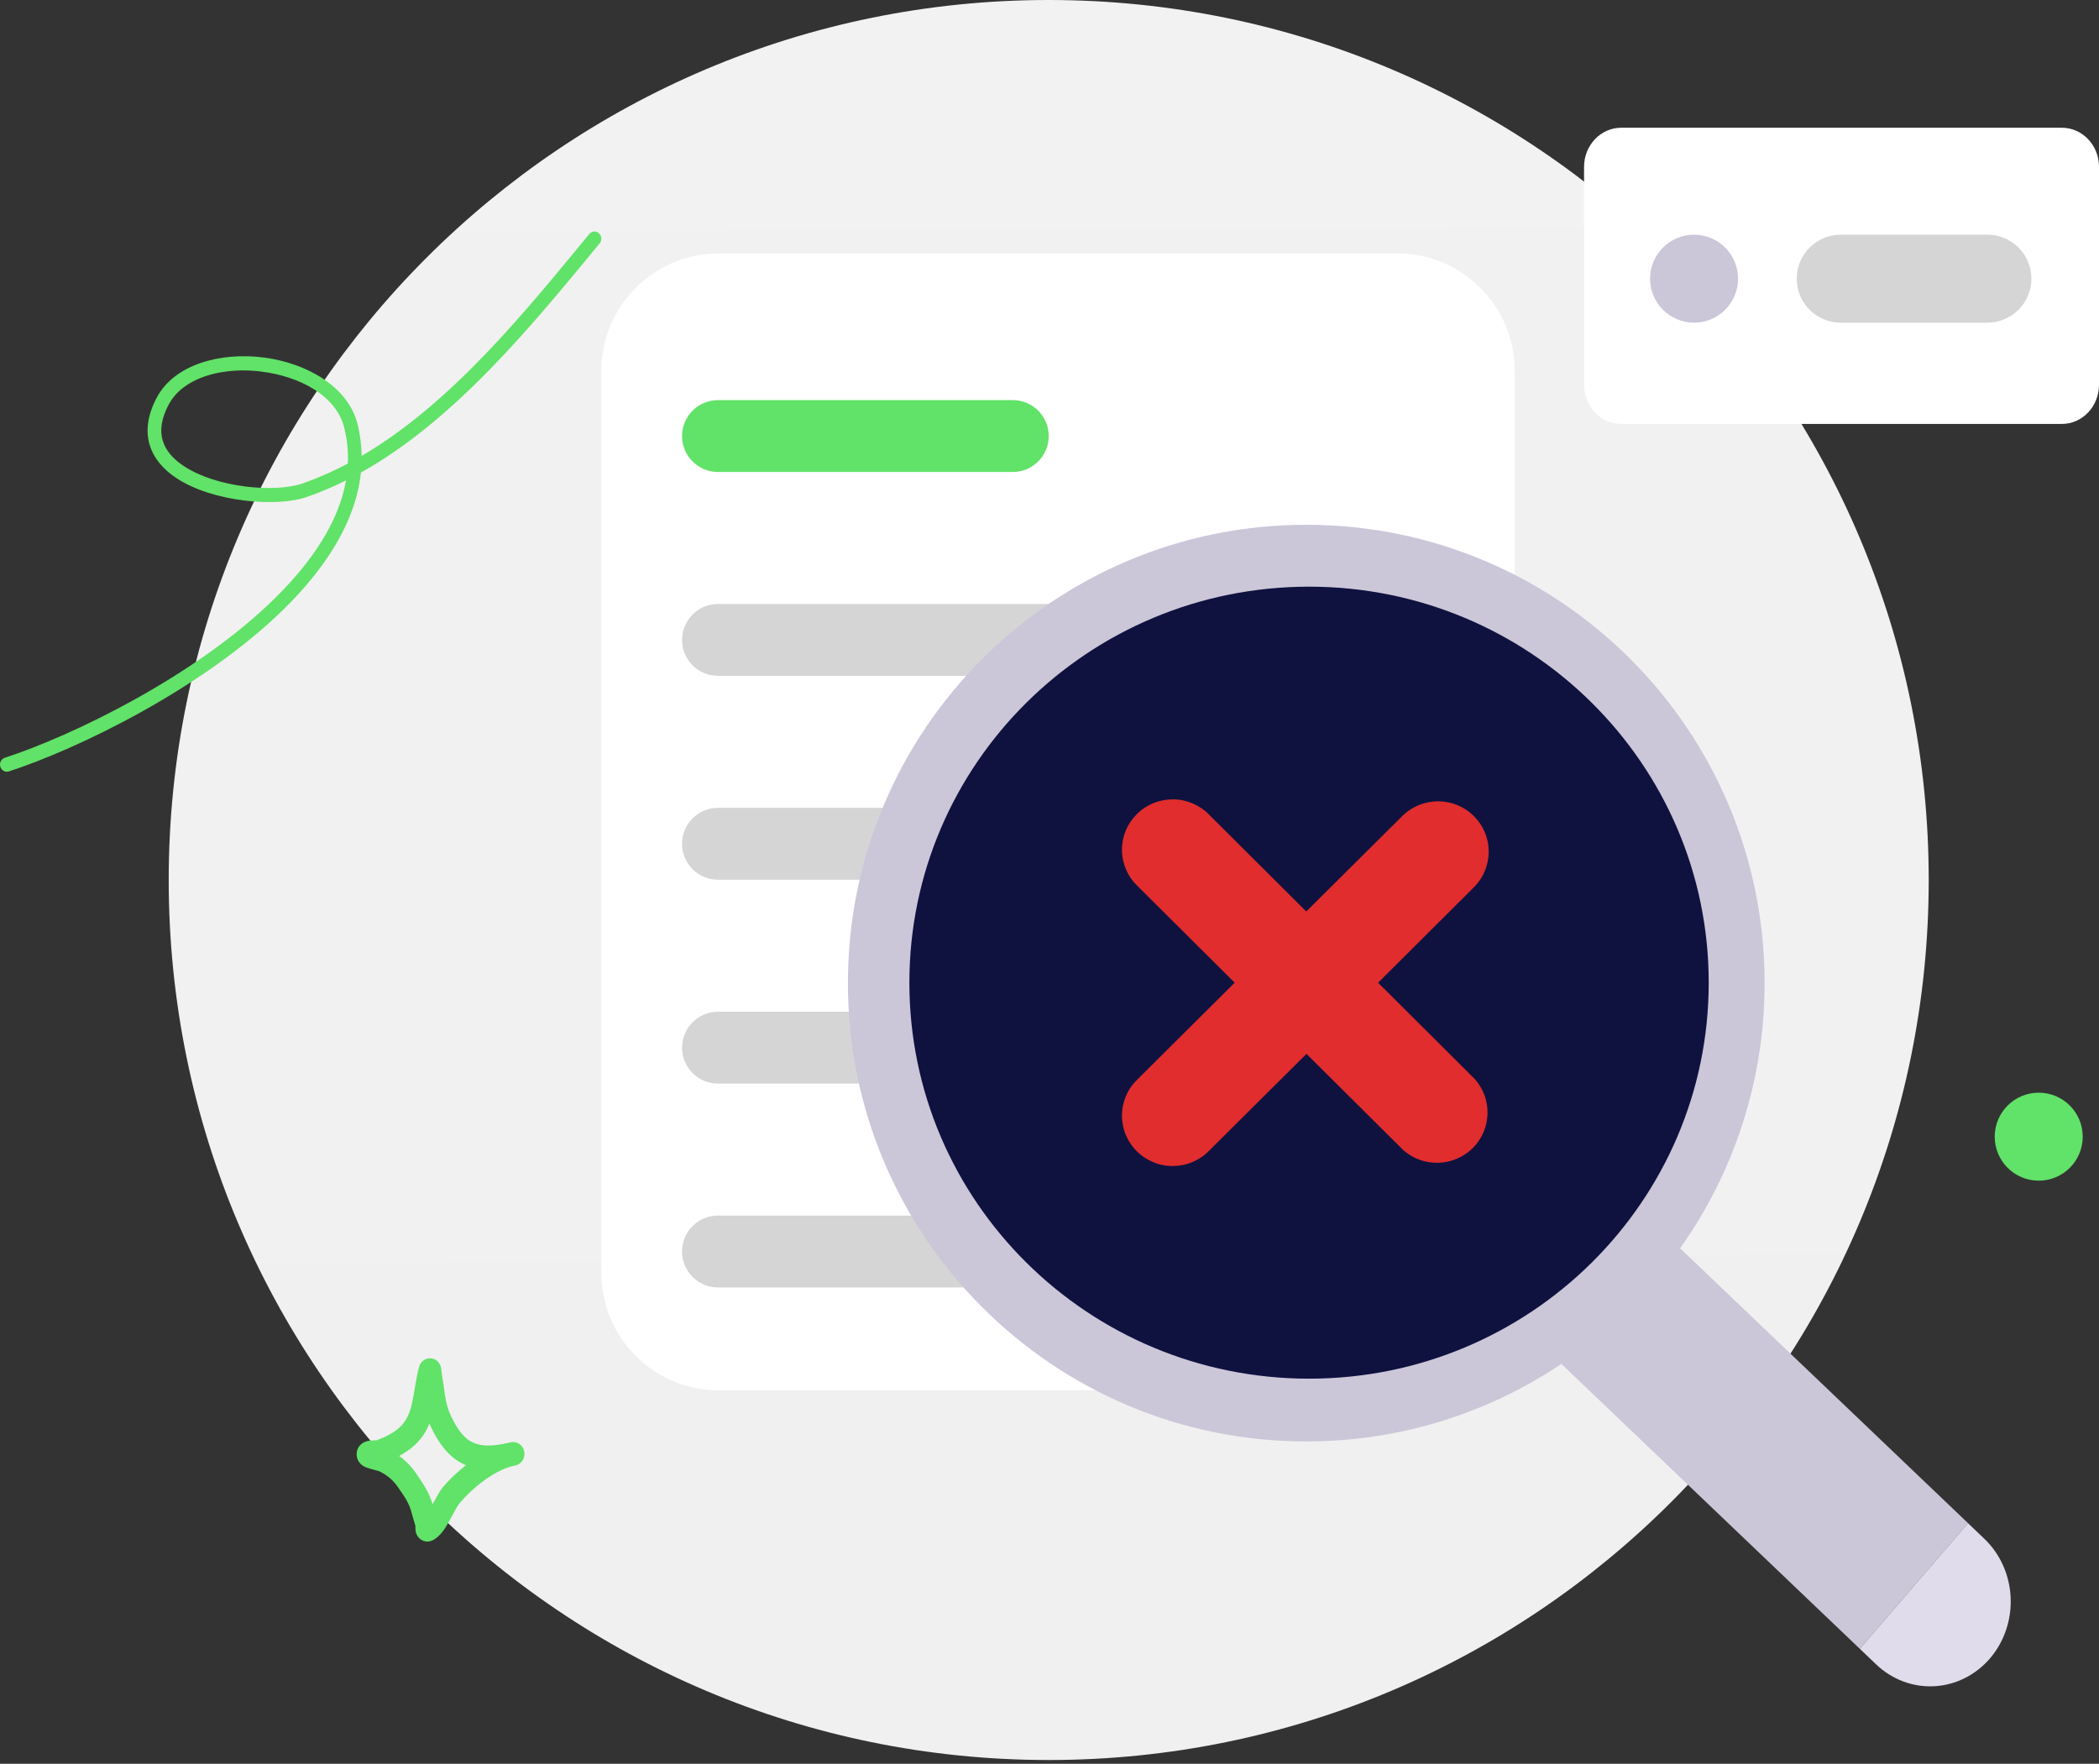 <svg width="263" height="221" viewBox="0 0 263 221" fill="none" xmlns="http://www.w3.org/2000/svg">
  <rect x="0" y="0" width="263" height="221" fill="#333333" stroke="none"/>
  <path
    d="M131.402 220.526C192.294 220.526 241.664 171.156 241.664 110.263C241.664 49.37 192.294 0 131.402 0C70.509 0 21.139 49.37 21.139 110.263C21.139 171.156 70.509 220.526 131.402 220.526Z"
    fill="url(#paint0_linear_1074_1772)" />
  <path
    d="M175.084 31.756H90.053C81.934 31.756 75.352 38.338 75.352 46.458V159.505C75.352 167.624 81.934 174.206 90.053 174.206H175.084C183.204 174.206 189.786 167.624 189.786 159.505V46.458C189.786 38.338 183.204 31.756 175.084 31.756Z"
    fill="white" />
  <path
    d="M126.899 50.133H89.961C87.475 50.133 85.459 52.149 85.459 54.635C85.459 57.122 87.475 59.138 89.961 59.138H126.899C129.386 59.138 131.402 57.122 131.402 54.635C131.402 52.149 129.386 50.133 126.899 50.133Z"
    fill="#61E268" />
  <path
    d="M172.842 75.678H89.961C87.475 75.678 85.459 77.694 85.459 80.18C85.459 82.667 87.475 84.683 89.961 84.683H172.842C175.329 84.683 177.345 82.667 177.345 80.18C177.345 77.694 175.329 75.678 172.842 75.678Z"
    fill="#D5D5D5" />
  <path
    d="M172.842 101.221H89.961C87.475 101.221 85.459 103.236 85.459 105.723C85.459 108.21 87.475 110.226 89.961 110.226H172.842C175.329 110.226 177.345 108.21 177.345 105.723C177.345 103.236 175.329 101.221 172.842 101.221Z"
    fill="#D5D5D5" />
  <path
    d="M172.842 126.766H89.961C87.475 126.766 85.459 128.781 85.459 131.268C85.459 133.755 87.475 135.77 89.961 135.77H172.842C175.329 135.77 177.345 133.755 177.345 131.268C177.345 128.781 175.329 126.766 172.842 126.766Z"
    fill="#D5D5D5" />
  <path
    d="M89.961 152.309H172.842C175.332 152.309 177.345 154.321 177.345 156.811C177.345 159.301 175.332 161.313 172.842 161.313H89.961C87.471 161.313 85.459 159.301 85.459 156.811C85.459 154.321 87.471 152.309 89.961 152.309Z"
    fill="#D5D5D5" />
  <path
    d="M258.342 16.006H203.137C200.564 16.006 198.479 18.202 198.479 20.903V48.212C198.479 50.922 200.564 53.118 203.137 53.118H258.342C260.915 53.118 263.001 50.922 263.001 48.212V20.903C263.001 18.193 260.915 16.006 258.342 16.006Z"
    fill="white" />
  <path
    d="M212.261 40.431C215.303 40.431 217.774 37.959 217.774 34.917C217.774 31.876 215.303 29.404 212.261 29.404C209.22 29.404 206.748 31.876 206.748 34.917C206.748 37.959 209.22 40.431 212.261 40.431Z"
    fill="#CCC6D9" />
  <path
    d="M230.638 29.404H249.015C252.057 29.404 254.528 31.876 254.528 34.917C254.528 37.959 252.057 40.431 249.015 40.431H230.638C227.597 40.431 225.125 37.959 225.125 34.917C225.125 31.876 227.597 29.404 230.638 29.404Z"
    fill="#D5D5D5" />
  <path fill-rule="evenodd" clip-rule="evenodd"
    d="M163.662 180.611C175.496 180.611 186.495 177.028 195.638 170.899L233.035 206.596L246.598 190.856L210.514 156.408C217.176 147.027 221.099 135.559 221.099 123.182C221.099 91.463 195.39 65.754 163.671 65.754C131.952 65.754 106.242 91.463 106.242 123.182C106.242 154.901 131.952 180.611 163.671 180.611H163.662ZM212.646 123.182C212.646 150.031 190.878 171.799 164.029 171.799C137.18 171.799 115.412 150.031 115.412 123.182C115.412 96.334 137.18 74.566 164.029 74.566C190.878 74.566 212.646 96.334 212.646 123.182Z"
    fill="#CCC6D9" />
  <path
    d="M164.021 172.744C191.679 172.744 214.099 150.526 214.099 123.126C214.099 95.726 191.679 73.508 164.021 73.508C136.363 73.508 113.943 95.726 113.943 123.126C113.943 150.526 136.363 172.744 164.021 172.744Z"
    fill="#0F123F" />
  <path
    d="M172.676 123.128L184.796 111.054C185.935 109.86 186.551 108.27 186.532 106.625C186.514 104.981 185.843 103.419 184.676 102.252C183.509 101.094 181.929 100.423 180.275 100.405C178.621 100.386 177.022 101.002 175.819 102.132L163.671 114.206L151.552 102.132C150.973 101.517 150.265 101.03 149.493 100.69C148.712 100.35 147.876 100.166 147.031 100.157C146.185 100.147 145.34 100.304 144.55 100.616C143.76 100.938 143.052 101.406 142.446 102.004C141.848 102.601 141.371 103.308 141.049 104.089C140.727 104.87 140.571 105.707 140.58 106.552C140.59 107.397 140.773 108.224 141.113 109.005C141.453 109.777 141.95 110.475 142.565 111.054L154.703 123.128L142.565 135.202C141.95 135.781 141.453 136.479 141.113 137.251C140.773 138.023 140.59 138.859 140.58 139.704C140.571 140.55 140.727 141.386 141.049 142.167C141.371 142.948 141.839 143.655 142.446 144.253C143.043 144.85 143.76 145.318 144.55 145.64C145.34 145.962 146.176 146.118 147.031 146.099C147.885 146.081 148.722 145.907 149.493 145.567C150.274 145.227 150.973 144.74 151.552 144.124L163.699 132.05L175.846 144.124C177.059 145.181 178.63 145.75 180.248 145.695C181.865 145.64 183.399 144.978 184.539 143.848C185.678 142.709 186.34 141.184 186.385 139.576C186.431 137.968 185.862 136.406 184.787 135.202L172.667 123.128H172.676Z"
    fill="#E12D2D" />
  <path
    d="M233.027 206.595L246.59 190.855L248.63 192.803C250.614 194.696 251.8 197.333 251.928 200.154C252.057 202.966 251.12 205.723 249.328 207.808C247.527 209.894 245.018 211.144 242.345 211.282C239.671 211.42 237.052 210.436 235.076 208.543L233.037 206.595H233.027Z"
    fill="#E1DCEB" />
  <path fill-rule="evenodd" clip-rule="evenodd"
    d="M45.314 57.124C45.295 55.81 45.13 54.496 44.808 53.164C43.65 48.496 38.514 45.501 33.038 44.793C27.561 44.086 21.873 45.694 19.677 49.755C18.419 52.08 18.253 54.083 18.759 55.764C19.273 57.446 20.477 58.834 22.122 59.918C26.707 62.941 34.728 63.556 38.395 62.288C40.085 61.7 41.739 61.002 43.356 60.193C42.438 65.477 39.001 70.475 34.425 74.978C24.465 84.773 9.019 92.206 0.602 94.945C0.152 95.092 -0.106 95.588 0.041 96.066C0.179 96.534 0.666 96.801 1.117 96.654C9.699 93.87 25.448 86.271 35.601 76.283C40.848 71.119 44.588 65.311 45.222 59.21C57.075 52.594 66.815 40.585 75.14 30.487C75.452 30.119 75.406 29.549 75.048 29.228C74.689 28.906 74.147 28.943 73.835 29.32C65.85 39.014 56.579 50.536 45.314 57.124ZM43.586 58.08C43.65 56.61 43.513 55.112 43.136 53.605C42.134 49.562 37.558 47.173 32.817 46.567C29.913 46.19 26.927 46.502 24.584 47.596C23.114 48.285 21.901 49.277 21.166 50.637C20.21 52.411 19.999 53.936 20.394 55.222C20.789 56.518 21.763 57.566 23.041 58.402C27.221 61.158 34.526 61.737 37.862 60.589C39.828 59.909 41.739 59.063 43.595 58.08H43.586Z"
    fill="#61E268" />
  <path
    d="M255.447 147.936C258.492 147.936 260.96 145.468 260.96 142.423C260.96 139.378 258.492 136.91 255.447 136.91C252.402 136.91 249.934 139.378 249.934 142.423C249.934 145.468 252.402 147.936 255.447 147.936Z"
    fill="#61E268" />
  <path fill-rule="evenodd" clip-rule="evenodd"
    d="M47.217 180.454C48.2 180.086 49.238 179.599 50.038 178.883C50.984 178.037 51.37 176.953 51.627 175.814C51.958 174.343 52.096 172.781 52.5 171.311C52.647 170.76 52.932 170.558 53.061 170.466C53.373 170.236 53.686 170.172 53.98 170.199C54.329 170.227 54.816 170.365 55.128 170.99C55.174 171.081 55.229 171.21 55.275 171.403C55.303 171.541 55.321 171.964 55.358 172.138C55.431 172.57 55.496 173.002 55.56 173.434C55.762 174.876 55.873 176.098 56.507 177.422C57.361 179.222 58.216 180.316 59.383 180.803C60.504 181.272 61.854 181.189 63.573 180.812C63.738 180.766 63.894 180.739 64.06 180.702C64.813 180.564 65.539 181.088 65.686 181.878C65.833 182.668 65.355 183.44 64.602 183.615C64.445 183.651 64.289 183.688 64.142 183.716C61.818 184.322 59.135 186.481 57.572 188.365C57.095 188.944 56.387 190.58 55.67 191.618C55.138 192.381 54.54 192.886 54.044 193.07C53.704 193.189 53.428 193.171 53.19 193.106C52.85 193.015 52.565 192.822 52.353 192.518C52.234 192.353 52.124 192.123 52.078 191.838C52.05 191.701 52.05 191.351 52.05 191.186C51.903 190.653 51.728 190.139 51.591 189.606C51.278 188.328 50.672 187.52 49.946 186.454C49.266 185.452 48.54 184.828 47.465 184.322C47.327 184.285 46.206 184.001 45.811 183.835C45.232 183.596 44.957 183.183 44.855 182.962C44.681 182.595 44.672 182.264 44.699 181.997C44.745 181.593 44.92 181.253 45.223 180.978C45.407 180.803 45.692 180.638 46.068 180.555C46.362 180.491 47.125 180.454 47.235 180.454H47.217ZM53.805 178.377C53.86 178.497 53.915 178.625 53.971 178.745C55.22 181.382 56.626 182.852 58.326 183.559L58.381 183.587C57.242 184.478 56.213 185.471 55.422 186.426C55.101 186.821 54.669 187.639 54.2 188.475C53.778 187.033 53.089 186.013 52.225 184.736C51.563 183.762 50.865 183.027 50.01 182.429C50.672 182.071 51.306 181.648 51.857 181.161C52.776 180.344 53.383 179.406 53.796 178.377H53.805Z"
    fill="#61E268" />
  <defs>
    <linearGradient id="paint0_linear_1074_1772" x1="130.547" y1="-35.9" x2="132.807" y2="351.325"
      gradientUnits="userSpaceOnUse">
      <stop stop-color="#F2F2F2" />
      <stop offset="1" stop-color="#EFEFEF" />
    </linearGradient>
  </defs>
</svg>